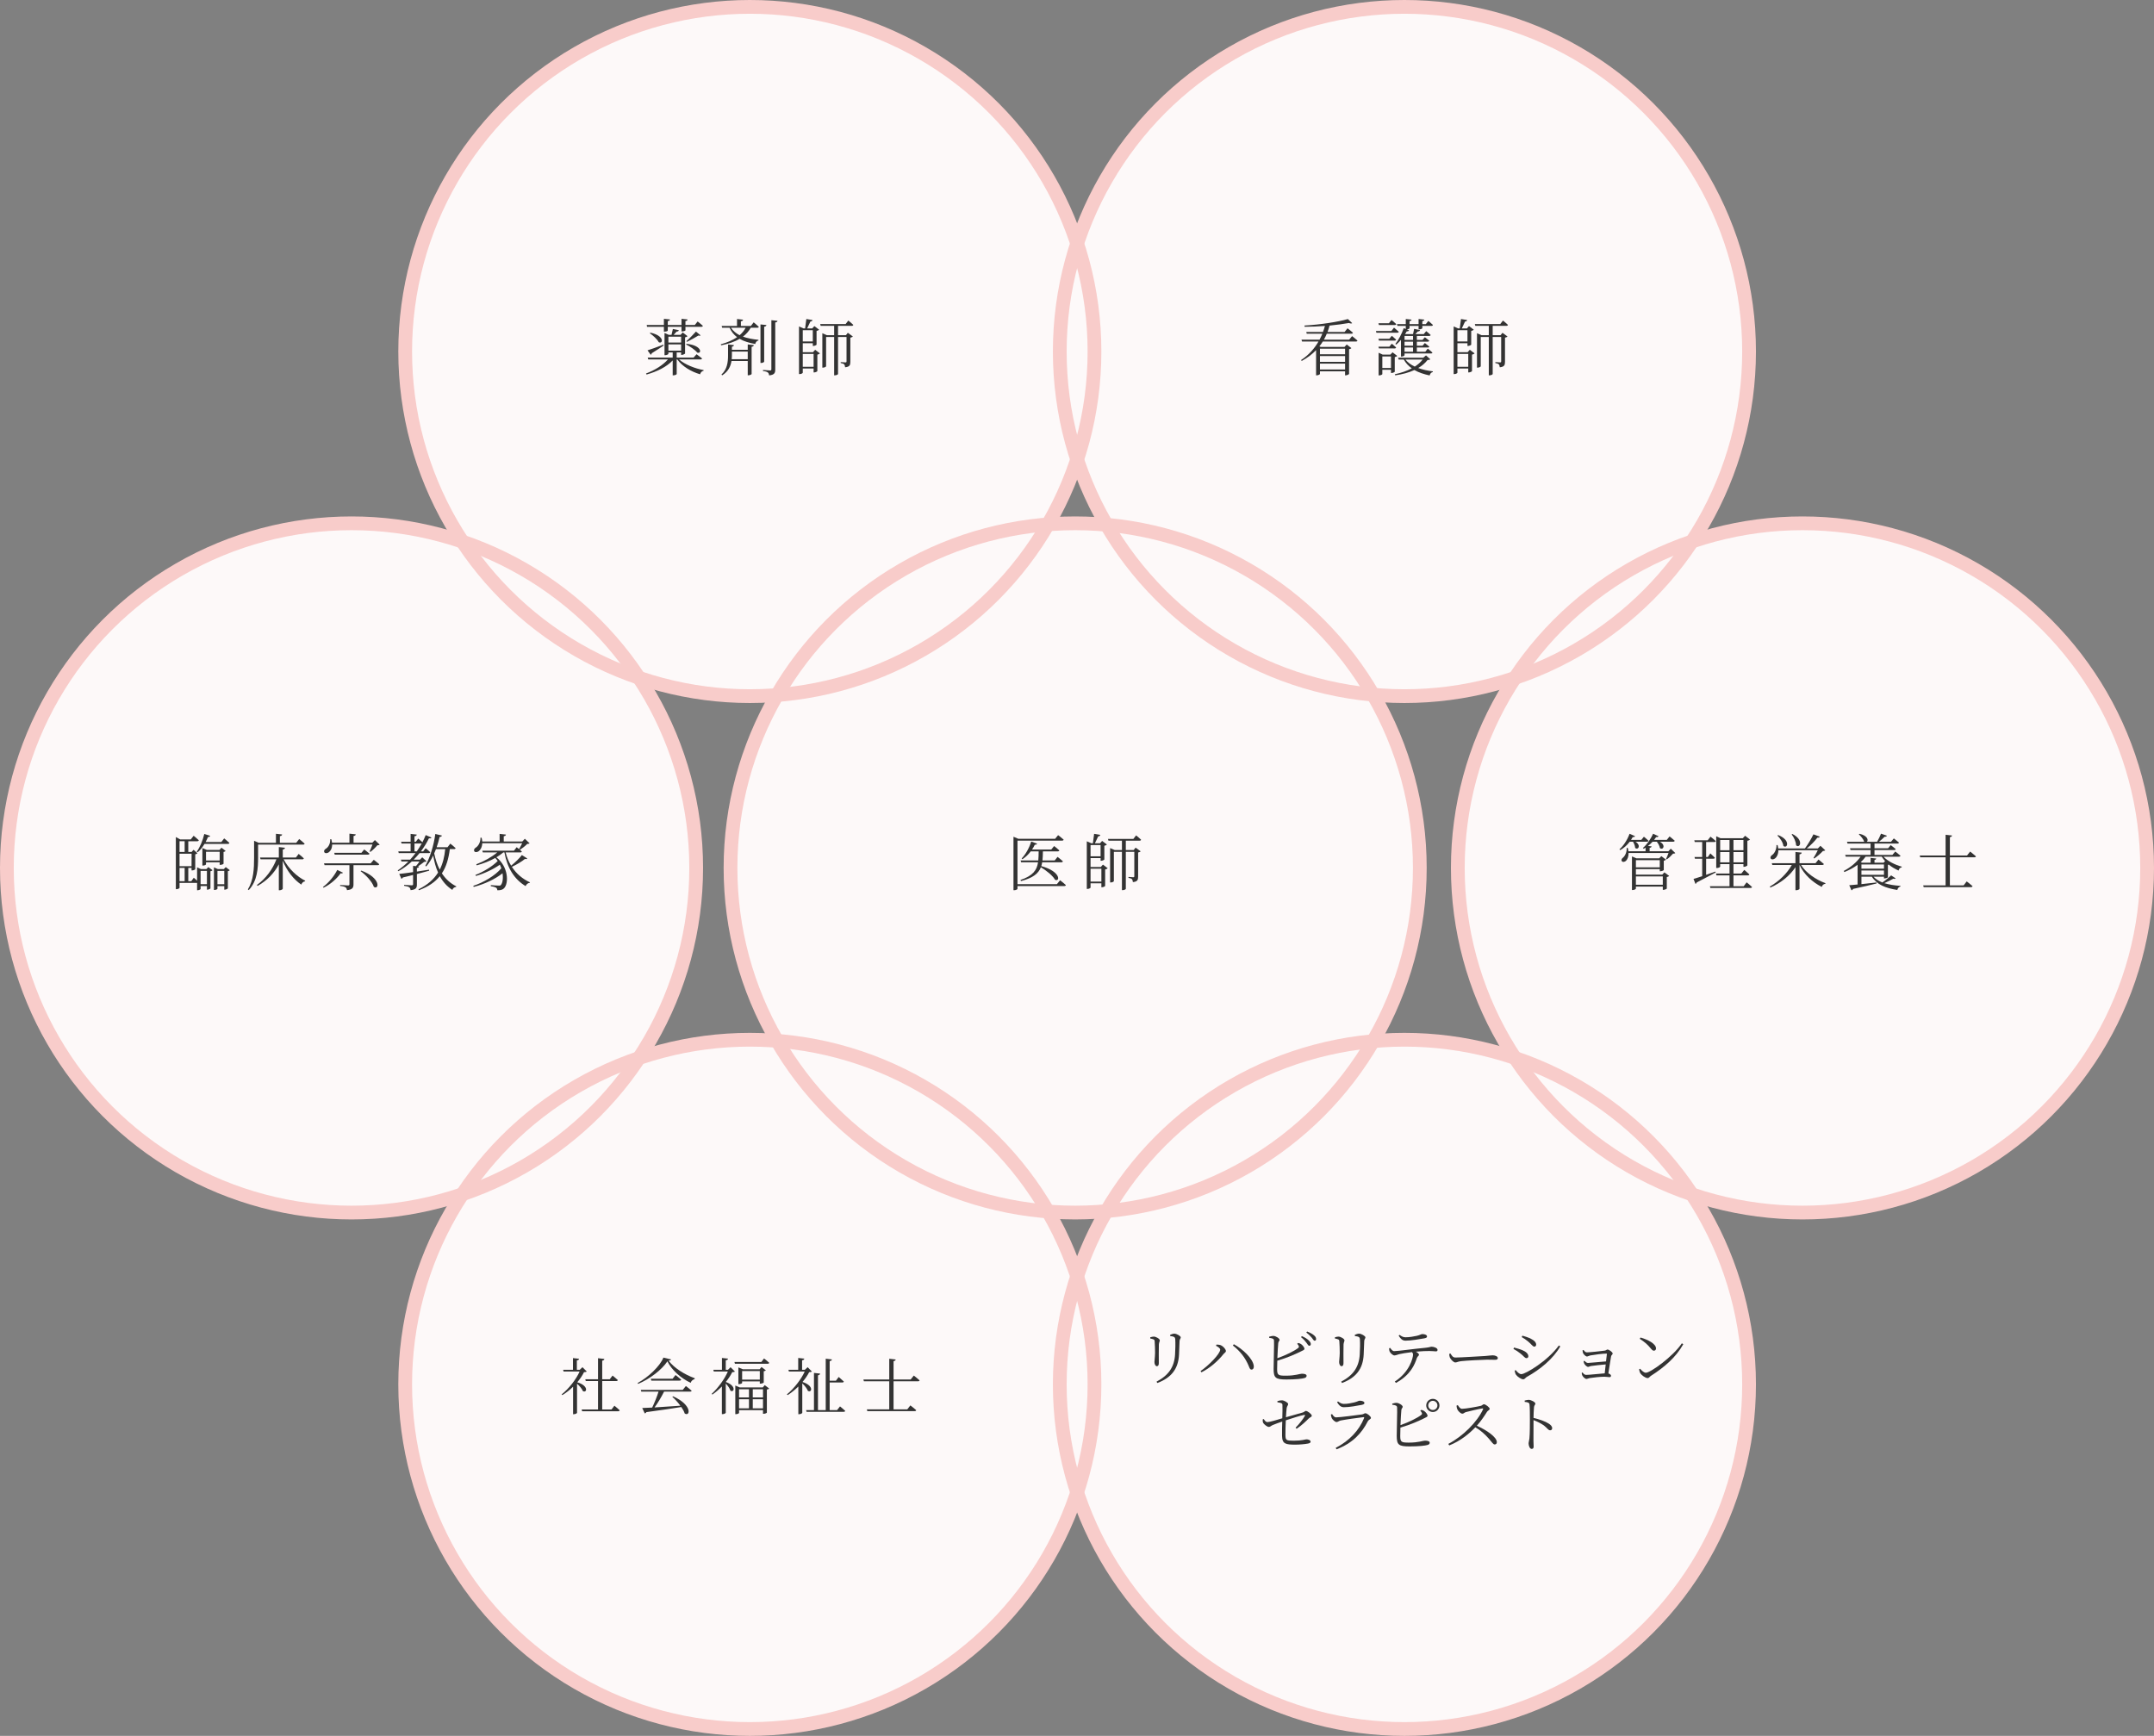 <?xml version="1.0" encoding="utf-8"?>
<!-- Generator: Adobe Illustrator 24.3.0, SVG Export Plug-In . SVG Version: 6.00 Build 0)  -->
<svg version="1.1" id="レイヤー_1" xmlns="http://www.w3.org/2000/svg" xmlns:xlink="http://www.w3.org/1999/xlink" x="0px"
	 y="0px" width="594.869px" height="479.431px" viewBox="0 0 594.869 479.431" style="enable-background:new 0 0 594.869 479.431;"
	 xml:space="preserve">
<rect x="0" y="0" width="594.869" height="479.431" fill="#808080" stroke="none"/>
<style type="text/css">
	.st0{fill:none;}
	.st1{fill:#FDF9F9;}
	.st2{fill:none;stroke:#F8CCCA;stroke-width:3.8;stroke-miterlimit:10;}
	.st3{fill:#333333;}
</style>
<circle class="st0" cx="297.922" cy="237.044" r="211.831"/>
<circle class="st1" cx="207.082" cy="97.082" r="95.182"/>
<circle class="st1" cx="97.082" cy="239.715" r="95.182"/>
<circle class="st1" cx="296.927" cy="239.715" r="95.182"/>
<circle class="st1" cx="497.787" cy="239.715" r="95.182"/>
<circle class="st1" cx="387.858" cy="97.082" r="95.182"/>
<circle class="st1" cx="207.082" cy="382.349" r="95.182"/>
<circle class="st1" cx="387.858" cy="382.349" r="95.182"/>
<circle class="st2" cx="207.082" cy="97.082" r="95.182"/>
<circle class="st2" cx="97.082" cy="239.715" r="95.182"/>
<circle class="st2" cx="296.927" cy="239.715" r="95.182"/>
<circle class="st2" cx="497.787" cy="239.715" r="95.182"/>
<circle class="st2" cx="387.858" cy="97.082" r="95.182"/>
<circle class="st2" cx="207.082" cy="382.349" r="95.182"/>
<circle class="st2" cx="387.858" cy="382.349" r="95.182"/>
<g>
	<path class="st3" d="M57.539,239.478l1.156,0.867c-0.085,0.119-0.323,0.238-0.578,0.289v4.726
		c-0.017,0.102-0.493,0.357-0.815,0.357h-0.153v-1.003h-1.751v0.816c0,0.102-0.425,0.34-0.815,0.34h-0.153v-2.022H54.36h-4.776v1.36
		c0,0.085-0.34,0.374-0.85,0.374h-0.17v-14.398l1.224,0.663h2.89l0.799-1.02c0,0,0.884,0.714,1.428,1.241
		c-0.034,0.187-0.204,0.272-0.442,0.272h-2.465v2.958h0.918l0.544-0.595l1.071,0.952c-0.119,0.119-0.34,0.255-0.612,0.306v4.13
		c-0.051,0.068-0.442,0.306-0.816,0.306h-0.204v-0.68h-0.901v3.655h0.833l0.68-0.952c0,0,0.476,0.408,0.918,0.816v-3.688
		l1.054,0.476h1.53L57.539,239.478z M49.583,232.339v2.958h1.411v-2.958H49.583z M52.915,235.789h-3.332v3.45h3.314L52.915,235.789z
		 M49.583,243.37h1.411v-3.655h-1.411V243.37z M54.326,235.228c0.884-1.19,1.683-3.128,2.091-4.896l1.632,0.527
		c-0.068,0.187-0.272,0.323-0.612,0.306c-0.187,0.458-0.408,0.935-0.663,1.394h4.352l0.782-1.003c0,0,0.918,0.731,1.445,1.241
		c-0.034,0.187-0.187,0.272-0.425,0.272h-6.442c-0.527,0.884-1.173,1.717-1.887,2.312L54.326,235.228z M57.147,244.203v-3.672
		h-1.751v3.672H57.147z M60.666,238.866v-0.714h-3.773v0.578c0,0.085-0.323,0.323-0.833,0.323h-0.17v-4.845l1.207,0.527h3.519
		l0.544-0.612l1.156,0.901c-0.119,0.136-0.272,0.221-0.578,0.272v3.247c0,0.085-0.408,0.323-0.901,0.323H60.666z M60.666,237.659
		v-2.414h-3.773v2.414H60.666z M63.471,240.345c-0.085,0.102-0.289,0.221-0.544,0.272v4.743c-0.017,0.102-0.51,0.357-0.833,0.357
		h-0.153v-0.986h-1.887v0.748c0,0.102-0.425,0.323-0.833,0.323h-0.136v-6.255l1.054,0.476h1.683l0.527-0.544L63.471,240.345z
		 M61.941,244.22v-3.689h-1.887v3.689H61.941z"/>
	<path class="st3" d="M71.275,236.928c0,2.754-0.17,6.375-2.583,8.907l-0.238-0.187c1.581-2.567,1.717-5.746,1.717-8.72v-4.708
		l1.292,0.561h4.743v-2.499l1.717,0.187c-0.034,0.238-0.204,0.408-0.629,0.459v1.853h4.504l0.833-1.054c0,0,0.935,0.748,1.496,1.275
		c-0.034,0.187-0.187,0.272-0.425,0.272H71.275V236.928z M78.33,237.336c1.326,2.549,3.74,4.827,5.95,5.898l-0.034,0.17
		c-0.459,0.068-0.85,0.391-1.037,0.917c-2.04-1.36-3.943-3.706-5.116-6.595v7.734c0,0.153-0.476,0.425-0.901,0.425h-0.187v-7.173
		c-1.275,2.448-3.247,4.488-5.864,5.966l-0.187-0.255c2.481-1.785,4.352-4.368,5.388-7.088h-4.385l-0.136-0.493h5.185v-2.89
		l1.7,0.187c-0.051,0.255-0.187,0.425-0.612,0.493v2.21h3.621l0.765-1.003c0,0,0.884,0.714,1.428,1.224
		c-0.051,0.187-0.204,0.272-0.442,0.272H78.33z"/>
	<path class="st3" d="M94.718,241.025c-0.119,0.17-0.255,0.255-0.646,0.17c-0.952,1.36-2.703,3.009-4.708,3.978l-0.17-0.204
		c1.666-1.207,3.213-3.195,3.944-4.708L94.718,241.025z M103.217,237.472c0,0,0.917,0.68,1.513,1.207
		c-0.034,0.187-0.204,0.272-0.442,0.272h-6.664v5.286c0,0.884-0.221,1.462-1.802,1.615c-0.034-0.323-0.136-0.612-0.374-0.765
		c-0.255-0.187-0.697-0.323-1.513-0.408v-0.255c0,0,1.819,0.119,2.176,0.119c0.306,0,0.391-0.102,0.391-0.323v-5.27h-6.868
		l-0.153-0.51h12.885L103.217,237.472z M104.849,233.273c-0.102,0.136-0.306,0.17-0.646,0.187c-0.459,0.561-1.258,1.36-1.904,1.819
		l-0.221-0.136c0.238-0.493,0.561-1.275,0.782-1.887H91.726c0,1.088-0.459,1.802-0.935,2.142c-0.408,0.306-1.054,0.34-1.241-0.051
		c-0.17-0.34,0.068-0.714,0.408-0.917c0.714-0.408,1.326-1.462,1.224-2.635l0.306-0.017c0.102,0.34,0.17,0.663,0.204,0.969h4.811
		v-2.499l1.75,0.187c-0.034,0.238-0.204,0.408-0.612,0.459v1.853h5.185l0.714-0.731L104.849,233.273z M100.582,234.616
		c0,0,0.917,0.663,1.461,1.156c-0.051,0.187-0.204,0.272-0.442,0.272H92.44l-0.136-0.51h7.513L100.582,234.616z M99.783,240.447
		c5.524,2.057,4.913,5.406,3.468,4.505c-0.476-1.479-2.244-3.315-3.671-4.352L99.783,240.447z"/>
	<path class="st3" d="M118.518,240.481c-0.935,0.255-2.04,0.561-3.383,0.918v2.855c0,0.901-0.17,1.445-1.734,1.598
		c-0.051-0.323-0.136-0.629-0.374-0.782c-0.238-0.187-0.68-0.323-1.428-0.425v-0.255c0,0,1.751,0.119,2.091,0.119
		c0.306,0,0.391-0.085,0.391-0.323v-2.533c-0.867,0.221-1.802,0.459-2.838,0.697c-0.068,0.187-0.238,0.323-0.391,0.357l-0.595-1.343
		c0.782-0.068,2.159-0.255,3.824-0.493v-1.733l0.782,0.085c0.357-0.391,0.714-0.884,0.986-1.292h-2.125
		c-1.104,1.02-2.329,1.938-3.706,2.686l-0.187-0.221c1.054-0.714,2.04-1.547,2.958-2.465h-1.921l-0.153-0.51h2.55
		c0.527-0.578,1.037-1.19,1.496-1.802h-4.641l-0.119-0.476h3.399v-2.176h-2.499l-0.136-0.476h2.635v-2.176l1.7,0.187
		c-0.034,0.238-0.204,0.408-0.629,0.459v1.53h0.34l0.697-0.884c0,0,0.663,0.544,1.156,1.003c0.357-0.68,0.646-1.326,0.901-1.972
		l1.598,0.68c-0.102,0.204-0.272,0.272-0.697,0.204c-0.561,1.156-1.309,2.396-2.227,3.621h0.612l0.697-0.884
		c0,0,0.782,0.629,1.275,1.105c-0.051,0.17-0.204,0.255-0.425,0.255h-2.533c-0.493,0.612-1.037,1.224-1.615,1.802h1.734l0.629-0.646
		l1.189,1.105c-0.136,0.102-0.34,0.136-0.68,0.17c-0.442,0.34-1.071,0.85-1.717,1.241l0.323,0.034
		c-0.051,0.238-0.204,0.34-0.595,0.408v0.986c1.071-0.153,2.209-0.34,3.366-0.527L118.518,240.481z M115.101,235.143
		c0.51-0.731,0.969-1.462,1.377-2.193c-0.051,0.017-0.102,0.017-0.153,0.017h-1.853v2.176H115.101z M124.229,234.514
		c-0.34,2.618-0.969,4.844-2.193,6.697c0.969,1.479,2.261,2.72,3.978,3.586l-0.051,0.153c-0.493,0.085-0.884,0.323-1.037,0.833
		c-1.53-0.986-2.635-2.278-3.468-3.791c-1.309,1.615-3.145,2.907-5.762,3.875l-0.136-0.238c2.516-1.241,4.25-2.771,5.422-4.641
		c-0.629-1.411-1.054-3.009-1.343-4.708c-0.544,1.156-1.19,2.176-1.921,3.009l-0.255-0.153c1.241-2.21,2.312-5.474,2.754-8.805
		l1.836,0.442c-0.068,0.204-0.255,0.374-0.646,0.374c-0.221,0.986-0.493,1.938-0.816,2.855h2.992l0.782-1.003
		c0,0,0.918,0.731,1.462,1.241c-0.051,0.187-0.204,0.272-0.425,0.272H124.229z M120.405,234.514
		c-0.153,0.408-0.323,0.816-0.493,1.19c0.34,1.632,0.833,3.145,1.53,4.487c0.833-1.649,1.309-3.536,1.513-5.677H120.405z"/>
	<path class="st3" d="M145.615,237.098c-0.119,0.17-0.272,0.221-0.629,0.119c-0.833,0.697-2.261,1.564-3.621,2.193
		c1.241,1.92,2.975,3.366,4.998,4.283l-0.051,0.136c-0.493,0.034-0.918,0.357-1.156,0.901c-3.077-1.853-5.049-4.913-5.848-9.298
		h-0.323c-0.561,0.493-1.207,0.935-1.904,1.343c3.349,2.601,3.45,7.139,2.159,8.516c-0.34,0.408-0.935,0.612-1.887,0.595
		c-0.017-0.357-0.153-0.578-0.357-0.731c-0.221-0.136-0.833-0.323-1.445-0.408l-0.017-0.289c0.697,0.068,1.92,0.136,2.329,0.136
		c0.221,0,0.374-0.034,0.476-0.17c0.459-0.544,0.663-1.802,0.442-3.229c-2.006,1.598-5.032,3.026-7.955,3.757l-0.119-0.289
		c2.907-0.969,6.034-2.822,7.751-4.862c-0.119-0.323-0.255-0.663-0.408-0.986c-1.7,1.207-4.284,2.448-6.612,3.111l-0.136-0.272
		c2.193-0.85,4.726-2.38,6.153-3.859c-0.204-0.289-0.425-0.578-0.68-0.833c-1.513,0.85-3.281,1.53-5.1,2.04l-0.153-0.289
		c2.176-0.816,4.317-2.022,5.796-3.281h-3.978l-0.136-0.476h8.737l0.748-0.969c0,0,0.306,0.238,0.663,0.527
		c0.272-0.442,0.612-1.105,0.867-1.632h-11.032c-0.034,1.104-0.51,1.853-0.969,2.209c-0.425,0.306-1.037,0.374-1.258-0.017
		c-0.153-0.357,0.051-0.731,0.408-0.952c0.697-0.391,1.376-1.53,1.326-2.754h0.306c0.102,0.374,0.153,0.714,0.187,1.037h4.793
		v-2.091l1.75,0.187c-0.034,0.238-0.204,0.408-0.612,0.459v1.445h5.133l0.697-0.748l1.309,1.258
		c-0.119,0.119-0.306,0.153-0.646,0.17c-0.493,0.527-1.376,1.207-2.04,1.615c0.187,0.153,0.374,0.323,0.544,0.476
		c-0.034,0.187-0.204,0.255-0.442,0.255h-4.029c0.34,1.343,0.85,2.567,1.513,3.655c1.122-0.884,2.346-2.091,2.975-2.924
		L145.615,237.098z"/>
</g>
<g>
	<path class="st3" d="M317.667,369.681v-0.34c0.34-0.102,0.697-0.187,0.969-0.187c0.629,0,1.666,0.612,1.666,1.037
		c0,0.323-0.204,0.493-0.255,1.122c-0.051,0.731-0.017,4.471-0.017,5.167c0,0.646-0.238,0.85-0.544,0.85
		c-0.374,0-0.663-0.527-0.663-1.156c0-0.458,0.136-1.122,0.17-2.516c0-0.782-0.034-2.448-0.102-3.077
		c-0.034-0.408-0.051-0.544-0.34-0.663C318.296,369.801,318.024,369.749,317.667,369.681z M319.623,381.971l-0.221-0.374
		c3.315-1.751,4.913-4.029,5.117-7.513c0.085-1.547,0.119-2.992,0.051-4.165c-0.034-0.289-0.068-0.527-0.374-0.697
		c-0.187-0.102-0.578-0.17-1.02-0.221l-0.017-0.34c0.374-0.17,0.85-0.323,1.156-0.323c0.646,0,1.768,0.663,1.768,1.02
		s-0.289,0.459-0.323,1.003c-0.034,1.003-0.102,2.72-0.153,3.773C325.419,378.078,323.464,380.526,319.623,381.971z"/>
	<path class="st3" d="M335.823,371.687l0.119-0.323c0.255,0,0.646,0,1.003,0.102c0.714,0.187,1.615,1.173,1.615,1.683
		c0,0.323-0.374,0.476-0.68,0.85c-1.547,1.938-3.774,3.876-6.068,5.015l-0.255-0.34c2.192-1.496,5.422-4.743,5.422-5.933
		C336.979,372.35,336.266,371.908,335.823,371.687z M345.648,378.265c-0.425,0-0.527-0.34-0.799-1.02
		c-0.952-2.278-2.346-4.046-4.369-5.644l0.272-0.34c2.414,1.309,5.27,3.943,5.507,6C346.329,377.892,346.04,378.265,345.648,378.265
		z"/>
	<path class="st3" d="M358.501,370.922c0.323,0.051,0.561,0.136,0.799,0.289c0.459,0.323,0.952,0.952,0.952,1.309
		c0,0.34-0.442,0.442-1.088,0.782c-1.207,0.595-3.604,1.7-6.409,2.499c-0.034,1.02-0.051,1.92-0.051,2.362
		c0,1.666,0.374,1.785,2.414,1.785c2.686,0,3.842-0.544,4.419-0.544c0.799,0,1.309,0.187,1.309,0.578
		c0,0.34-0.238,0.493-0.561,0.612c-0.697,0.204-2.396,0.408-5.048,0.408c-3.043,0-3.485-0.51-3.502-2.907
		c-0.017-1.513,0.187-7.105,0.102-7.904c-0.068-0.476-0.442-0.578-1.326-0.697l-0.017-0.306c0.391-0.102,0.833-0.238,1.207-0.221
		c0.697,0.034,1.683,0.68,1.683,1.088c0,0.323-0.323,0.391-0.374,0.918c-0.085,0.731-0.17,2.516-0.238,4.147
		c2.312-0.816,4.589-1.938,5.677-2.771c0.289-0.221,0.34-0.357,0.204-0.646c-0.085-0.204-0.255-0.408-0.408-0.561L358.501,370.922z
		 M359.538,369.018c0.85,0.374,1.479,0.782,1.904,1.19c0.391,0.408,0.578,0.697,0.561,1.02c0,0.289-0.204,0.493-0.459,0.459
		c-0.255-0.017-0.408-0.408-0.748-0.833c-0.34-0.459-0.799-1.003-1.496-1.547L359.538,369.018z M360.982,367.743
		c0.85,0.34,1.496,0.697,1.904,1.054c0.442,0.374,0.595,0.697,0.578,1.054c0,0.289-0.153,0.442-0.408,0.442
		c-0.272-0.017-0.442-0.408-0.799-0.85c-0.374-0.425-0.748-0.85-1.496-1.411L360.982,367.743z"/>
	<path class="st3" d="M368.667,369.681v-0.34c0.34-0.102,0.697-0.187,0.969-0.187c0.629,0,1.666,0.612,1.666,1.037
		c0,0.323-0.204,0.493-0.255,1.122c-0.051,0.731-0.017,4.471-0.017,5.167c0,0.646-0.238,0.85-0.544,0.85
		c-0.374,0-0.663-0.527-0.663-1.156c0-0.458,0.136-1.122,0.17-2.516c0-0.782-0.034-2.448-0.102-3.077
		c-0.034-0.408-0.051-0.544-0.34-0.663C369.296,369.801,369.024,369.749,368.667,369.681z M370.623,381.971l-0.221-0.374
		c3.315-1.751,4.913-4.029,5.117-7.513c0.085-1.547,0.119-2.992,0.051-4.165c-0.034-0.289-0.068-0.527-0.374-0.697
		c-0.187-0.102-0.578-0.17-1.02-0.221l-0.017-0.34c0.374-0.17,0.85-0.323,1.156-0.323c0.646,0,1.768,0.663,1.768,1.02
		s-0.289,0.459-0.323,1.003c-0.034,1.003-0.102,2.72-0.153,3.773C376.419,378.078,374.464,380.526,370.623,381.971z"/>
	<path class="st3" d="M383.917,372.265c0.323,0.458,0.663,0.901,1.104,0.901c1.156,0,5.474-0.646,8.602-0.918
		c1.189-0.119,1.461-0.306,1.717-0.306c0.697,0,1.666,0.374,1.666,0.867c0,0.272-0.102,0.425-0.476,0.425
		c-0.272,0-0.917-0.102-1.75-0.102c-0.765,0-2.193,0.034-3.757,0.187c0.459,0.255,0.85,0.561,0.85,0.833
		c0,0.34-0.391,0.408-0.578,0.918c-0.595,1.785-1.683,4.624-5.762,6.867l-0.34-0.357c4.097-2.669,5.049-6.544,5.049-7.462
		c0-0.238-0.085-0.442-0.289-0.68c-1.411,0.17-2.992,0.425-3.501,0.561c-0.527,0.153-0.969,0.34-1.36,0.357
		c-0.391,0.017-1.156-0.663-1.343-1.139c-0.085-0.204-0.102-0.476-0.119-0.833L383.917,372.265z M386.518,368.678
		c0.646,0.476,1.088,0.663,1.649,0.663c1.037,0,2.209-0.204,3.06-0.391c1.003-0.221,1.224-0.493,1.581-0.493
		c0.731,0,1.292,0.255,1.292,0.663c0,0.255-0.187,0.408-0.731,0.51c-1.309,0.238-3.688,0.646-5.201,0.646
		c-0.867,0-1.343-0.493-1.904-1.377L386.518,368.678z"/>
	<path class="st3" d="M400.577,373.829c0.374,0.578,0.646,1.105,1.36,1.105c1.513,0,7.462-0.391,8.244-0.425
		c1.139-0.085,1.615-0.187,2.057-0.187c0.646,0,1.411,0.289,1.411,0.748c0,0.306-0.17,0.493-0.748,0.493
		c-0.595,0-1.189-0.034-2.227-0.034c-1.071,0-5.848,0.255-7.122,0.408c-0.969,0.102-1.156,0.357-1.649,0.357
		c-0.476,0-1.275-0.833-1.513-1.411c-0.119-0.323-0.136-0.612-0.153-0.952L400.577,373.829z"/>
	<path class="st3" d="M417.968,372.554l0.17-0.374c0.867,0.221,1.496,0.408,2.278,0.714c1.037,0.425,1.666,1.037,1.666,1.683
		c0,0.272-0.17,0.527-0.493,0.527c-0.527,0-0.799-0.612-1.683-1.275C419.26,373.319,418.682,372.928,417.968,372.554z
		 M430.513,371.602l0.391,0.255c-1.938,3.4-5.524,6.375-9.281,8.448c-0.34,0.204-0.527,0.646-0.969,0.646
		c-0.527,0-1.598-0.714-1.972-1.258c-0.204-0.272-0.357-0.884-0.374-1.139l0.272-0.153c0.459,0.544,0.986,1.122,1.564,1.122
		C421.299,379.524,427.453,375.852,430.513,371.602z M420.246,369.29l0.187-0.391c0.646,0.17,1.411,0.425,2.142,0.731
		c1.156,0.578,1.666,1.139,1.666,1.734c0,0.306-0.187,0.561-0.493,0.561c-0.476,0-0.816-0.68-1.717-1.411
		C421.453,370.021,420.738,369.546,420.246,369.29z"/>
	<path class="st3" d="M437.313,372.843c0.255,0.306,0.51,0.663,0.918,0.663c0.782,0,4.147-0.357,4.913-0.476
		c0.442-0.051,0.527-0.306,0.816-0.306c0.374,0,1.411,0.714,1.411,1.105c0,0.306-0.391,0.408-0.442,0.799
		c-0.187,1.002-0.51,3.212-0.748,4.691c0.391,0.119,0.731,0.391,0.731,0.629c0,0.272-0.17,0.408-0.408,0.408
		c-0.272,0-0.884-0.119-1.428-0.119c-1.105,0-3.009,0.204-4.08,0.374c-0.306,0.068-0.646,0.238-0.867,0.238
		c-0.425,0-1.02-0.663-1.156-0.986c-0.068-0.153-0.153-0.442-0.153-0.697l0.204-0.119c0.289,0.323,0.544,0.68,1.02,0.68
		c0.867,0,3.688-0.323,5.133-0.425c0.085-0.663,0.17-1.581,0.272-2.465c-1.428,0.102-3.025,0.306-4.045,0.442
		c-0.391,0.068-0.578,0.238-0.816,0.238c-0.357,0-0.884-0.544-1.054-0.867c-0.102-0.17-0.17-0.476-0.187-0.697l0.221-0.119
		c0.272,0.272,0.595,0.595,0.986,0.595c0.493,0,3.349-0.306,4.981-0.425c0.102-0.867,0.187-1.632,0.238-2.022
		c0.017-0.102-0.034-0.136-0.119-0.136c-0.952,0-3.264,0.289-4.47,0.51c-0.357,0.085-0.663,0.289-0.918,0.289
		c-0.391,0-1.003-0.697-1.105-1.02c-0.068-0.221-0.085-0.493-0.102-0.697L437.313,372.843z"/>
	<path class="st3" d="M464.478,371.007l0.391,0.255c-2.04,3.621-5.202,6.34-8.924,8.72c-0.34,0.204-0.527,0.629-0.901,0.629
		c-0.663,0-1.683-0.799-2.023-1.309c-0.17-0.289-0.323-0.833-0.357-1.105l0.272-0.17c0.51,0.561,1.054,1.105,1.598,1.105
		C455.843,379.133,462.065,374.628,464.478,371.007z M453.056,369.409c1.938,0.544,4.284,1.7,4.284,3.009
		c0,0.374-0.238,0.629-0.595,0.629c-0.272,0-0.493-0.187-0.935-0.714c-0.816-0.986-1.462-1.581-2.958-2.567L453.056,369.409z"/>
	<path class="st3" d="M357.804,394.318c1.071-1.105,2.022-2.312,2.549-3.247c0.119-0.204,0.051-0.323-0.187-0.289
		c-0.935,0.153-3.536,0.986-5.066,1.496c-0.068,1.496-0.119,3.094-0.102,4.096c0.034,1.394,0.204,1.53,2.278,1.53
		c2.363,0,3.145-0.374,3.536-0.374c0.459,0,1.139,0.204,1.139,0.646c0,0.306-0.323,0.459-0.782,0.527
		c-0.765,0.153-2.261,0.289-3.382,0.289c-2.669,0-3.689-0.153-3.723-2.397c-0.034-1.173,0.017-2.855,0.051-3.978
		c-0.816,0.272-1.921,0.663-2.635,0.969c-0.612,0.272-0.629,0.51-1.104,0.51c-0.391,0-1.326-0.697-1.547-1.173
		c-0.119-0.238-0.119-0.578-0.102-0.901l0.272-0.102c0.34,0.51,0.612,0.85,1.037,0.85c0.595,0,2.941-0.697,4.097-1.054
		c0.034-1.394,0.085-3.094,0.034-3.773c-0.034-0.425-0.544-0.527-1.377-0.646l-0.017-0.323c0.459-0.153,0.901-0.221,1.258-0.221
		c0.612,0,1.717,0.646,1.717,1.02c0,0.391-0.34,0.595-0.408,1.105c-0.068,0.493-0.136,1.445-0.204,2.55
		c1.462-0.425,3.621-1.02,4.624-1.309c0.493-0.136,0.612-0.442,0.867-0.442c0.493,0,1.649,0.918,1.649,1.326
		c0,0.357-0.493,0.408-0.884,0.799c-0.714,0.714-1.921,1.887-3.298,2.805L357.804,394.318z"/>
	<path class="st3" d="M367.546,390.697l0.323-0.153c0.357,0.527,0.646,0.918,1.139,0.918c1.002,0,5.949-0.646,7.139-0.816
		c0.476-0.068,0.629-0.323,0.918-0.323c0.51,0,1.547,0.867,1.547,1.292c0,0.323-0.663,0.51-0.867,0.935
		c-1.7,3.332-4.232,6.051-8.635,7.734l-0.238-0.391c3.773-1.938,6.493-4.878,7.836-8.21c0.068-0.204,0.017-0.306-0.204-0.272
		c-1.377,0.136-5.1,0.68-6.255,0.918c-0.527,0.119-0.765,0.425-1.139,0.425c-0.408,0-1.156-0.697-1.326-1.104
		C367.665,391.36,367.597,391.037,367.546,390.697z M376.062,388.012c-1.258,0.238-3.383,0.646-4.896,0.646
		c-0.867,0-1.343-0.476-1.904-1.377l0.255-0.221c0.646,0.476,1.088,0.68,1.632,0.68c1.054,0,1.904-0.204,2.771-0.391
		c1.003-0.221,1.224-0.493,1.581-0.493c0.731,0,1.309,0.238,1.309,0.646C376.81,387.74,376.606,387.892,376.062,388.012z"/>
	<path class="st3" d="M392.501,389.405c0.323,0.051,0.561,0.136,0.799,0.289c0.459,0.323,0.952,0.952,0.952,1.309
		c0,0.34-0.442,0.442-1.088,0.782c-1.207,0.595-3.604,1.7-6.409,2.499c-0.034,1.02-0.051,1.92-0.051,2.363
		c0,1.666,0.374,1.785,2.414,1.785c2.686,0,3.842-0.544,4.419-0.544c0.799,0,1.309,0.187,1.309,0.578
		c0,0.34-0.238,0.493-0.561,0.612c-0.697,0.204-2.396,0.408-5.048,0.408c-3.043,0-3.485-0.51-3.502-2.907
		c-0.017-1.513,0.187-7.105,0.102-7.904c-0.068-0.476-0.442-0.578-1.326-0.697l-0.017-0.306c0.391-0.102,0.833-0.238,1.207-0.221
		c0.697,0.034,1.683,0.68,1.683,1.088c0,0.323-0.323,0.391-0.374,0.918c-0.085,0.731-0.17,2.516-0.238,4.147
		c2.312-0.816,4.589-1.938,5.677-2.771c0.289-0.221,0.34-0.357,0.204-0.646c-0.085-0.204-0.255-0.408-0.408-0.561L392.501,389.405z
		 M397.532,388.164c0,1.003-0.816,1.819-1.819,1.819c-1.002,0-1.835-0.816-1.835-1.819s0.833-1.819,1.835-1.819
		C396.716,386.345,397.532,387.161,397.532,388.164z M396.972,388.164c0-0.697-0.561-1.275-1.258-1.275
		c-0.714,0-1.275,0.578-1.275,1.275s0.561,1.258,1.275,1.258C396.411,389.422,396.972,388.861,396.972,388.164z"/>
	<path class="st3" d="M402.6,388.079c0.289,0.408,0.612,1.02,1.173,1.02c0.935,0,4.284-0.595,5.219-0.833
		c0.357-0.102,0.561-0.425,0.799-0.425c0.51,0,1.615,0.884,1.615,1.258c0,0.34-0.51,0.476-0.731,0.816
		c-0.578,0.918-1.581,2.481-2.822,3.858c2.737,1.241,5.524,3.128,5.524,4.539c0,0.34-0.187,0.629-0.578,0.629
		c-0.459,0-0.697-0.544-1.598-1.564c-1.139-1.274-2.227-2.277-3.756-3.179c-1.564,1.649-3.978,3.723-7.208,5.015l-0.255-0.425
		c3.995-2.074,8.006-6.068,9.587-9.553c0.085-0.221-0.017-0.255-0.204-0.238c-1.207,0.187-3.569,0.765-4.504,1.003
		c-0.527,0.136-0.595,0.442-1.003,0.442c-0.493,0-1.173-0.731-1.377-1.173c-0.102-0.204-0.204-0.561-0.238-1.037L402.6,388.079z"/>
	<path class="st3" d="M421.061,386.822c0.442-0.102,0.765-0.204,1.088-0.204c0.714,0,1.87,0.646,1.87,1.037
		c0,0.34-0.306,0.408-0.374,0.969c-0.085,0.816-0.119,2.057-0.136,2.992c1.649,0.374,3.264,0.969,4.199,1.564
		c0.51,0.323,0.952,0.748,0.952,1.275c0,0.289-0.187,0.578-0.544,0.578c-0.561,0-0.748-0.578-1.768-1.36
		c-0.765-0.527-1.683-1.02-2.839-1.462c-0.017,1.173-0.034,3.961-0.017,5.763c0.017,0.748,0.051,1.258,0.051,1.547
		c0,0.442-0.17,0.646-0.544,0.646c-0.561,0-0.85-0.935-0.85-1.513c0-0.374,0.153-0.68,0.221-1.326
		c0.136-1.258,0.136-4.045,0.136-5.337c0-1.36,0-3.213-0.102-4.062c-0.051-0.544-0.425-0.646-1.326-0.748L421.061,386.822z"/>
</g>
<g>
	<path class="st3" d="M187.546,99.275c1.615,1.428,4.369,2.499,6.782,2.941l-0.017,0.187c-0.459,0.085-0.833,0.442-0.969,0.969
		c-2.482-0.731-4.896-2.159-6.29-4.097h-0.17v4.029c0,0.085-0.357,0.357-0.918,0.357h-0.187v-4.114
		c-1.7,1.785-4.283,3.077-7.224,3.893l-0.136-0.289c2.448-0.901,4.624-2.295,6.051-3.875h-5.439l-0.153-0.51h6.901v-1.428h-1.189
		v0.391c0,0.119-0.459,0.374-0.901,0.374h-0.17v-6.153l1.156,0.527h0.782c0.119-0.476,0.289-1.156,0.374-1.615l1.649,0.34
		c-0.051,0.238-0.272,0.374-0.612,0.374c-0.221,0.255-0.544,0.612-0.816,0.901h1.904l0.595-0.663l1.326,1.037
		c-0.085,0.119-0.357,0.255-0.68,0.323v4.454c-0.017,0.102-0.561,0.391-0.918,0.391h-0.17v-0.68h-1.224v1.428h4.658l0.833-0.935
		c0,0,0.901,0.68,1.513,1.173c-0.051,0.187-0.221,0.272-0.459,0.272H187.546z M178.69,90.266l-0.085-0.51h4.742v-1.7l1.683,0.17
		c-0.034,0.238-0.187,0.408-0.612,0.459v1.071h3.791v-1.7l1.666,0.17c-0.017,0.238-0.153,0.408-0.578,0.459v1.071h2.583l0.782-0.969
		c0,0,0.901,0.68,1.445,1.207c-0.034,0.187-0.204,0.272-0.442,0.272h-4.368v0.969c0,0.102-0.391,0.289-0.901,0.306h-0.187v-1.275
		h-3.791v1.037c0,0.136-0.442,0.289-0.901,0.289h-0.17v-1.326H178.69z M178.826,96.76c0.799-0.238,2.601-0.884,4.369-1.564
		l0.085,0.238c-0.731,0.493-1.836,1.224-3.281,2.125c-0.034,0.204-0.153,0.357-0.289,0.425L178.826,96.76z M179.625,91.881
		c4.012,0.85,3.502,3.229,2.295,2.634c-0.408-0.833-1.581-1.87-2.448-2.464L179.625,91.881z M184.589,92.986v1.615h3.519v-1.615
		H184.589z M184.589,96.845h3.519v-1.734h-3.519V96.845z M189.62,94.958c4.386,0.458,4.216,2.873,2.941,2.431
		c-0.595-0.765-2.023-1.734-3.094-2.244L189.62,94.958z M193.479,92.612c-0.085,0.119-0.255,0.153-0.595,0.051
		c-0.748,0.493-2.176,1.258-3.162,1.751l-0.17-0.17c0.816-0.714,1.989-1.938,2.652-2.668L193.479,92.612z"/>
	<path class="st3" d="M208.134,89.025c0,0,0.901,0.714,1.428,1.241c-0.051,0.17-0.204,0.255-0.425,0.255h-1.802
		c-0.544,0.969-1.258,1.785-2.159,2.448c1.224,0.458,2.669,0.73,4.284,0.884v0.187c-0.459,0.102-0.782,0.459-0.884,0.969
		c-1.717-0.306-3.145-0.748-4.318-1.428c-1.394,0.833-3.11,1.394-5.083,1.785l-0.119-0.272c1.785-0.493,3.297-1.139,4.504-1.972
		c-0.884-0.663-1.581-1.513-2.074-2.601h-2.057l-0.119-0.493h4.232v-1.921l1.666,0.187c-0.017,0.238-0.187,0.391-0.595,0.459v1.275
		h2.754L208.134,89.025z M206.502,95.128l1.683,0.187c-0.034,0.238-0.187,0.408-0.612,0.476v7.497c0,0.119-0.459,0.357-0.867,0.357
		h-0.204V99.7h-4.488c-0.221,1.462-0.901,2.924-2.567,3.961l-0.204-0.221c1.547-1.394,1.819-3.383,1.819-5.202v-3.093l1.632,0.17
		c-0.051,0.221-0.17,0.374-0.561,0.442v0.85h4.369V95.128z M201.878,90.521c0.578,0.884,1.394,1.547,2.379,2.057
		c0.714-0.612,1.275-1.292,1.666-2.057H201.878z M206.502,99.207v-2.108h-4.369v1.156c0,0.306-0.017,0.629-0.051,0.952H206.502z
		 M211.041,99.87c0,0.17-0.442,0.374-0.816,0.374h-0.204V89.603l1.649,0.17c-0.051,0.238-0.204,0.408-0.629,0.459V99.87z
		 M214.729,88.617c-0.051,0.238-0.221,0.391-0.629,0.442v13.003c0,0.901-0.187,1.462-1.683,1.615
		c-0.051-0.34-0.136-0.629-0.357-0.799c-0.221-0.187-0.629-0.323-1.343-0.408v-0.289c0,0,1.598,0.136,1.938,0.136
		c0.289,0,0.374-0.102,0.374-0.357V88.43L214.729,88.617z"/>
	<path class="st3" d="M225.117,96.606l1.326,1.003c-0.119,0.136-0.391,0.272-0.714,0.34v4.538c0,0.119-0.544,0.374-0.884,0.374
		h-0.153v-1.088H221.7v1.173c0,0.085-0.34,0.374-0.867,0.374h-0.17V90.164l1.241,0.544h0.442c0.102-0.731,0.255-1.835,0.34-2.601
		l1.7,0.289c-0.051,0.238-0.221,0.391-0.578,0.408c-0.255,0.561-0.612,1.309-0.901,1.904h1.411l0.578-0.646l1.326,1.002
		c-0.119,0.136-0.391,0.272-0.714,0.34v3.791c-0.017,0.102-0.544,0.357-0.884,0.357h-0.153v-0.748H221.7v2.465h2.822L225.117,96.606
		z M221.7,91.201v3.111h2.771v-3.111H221.7z M224.692,101.298v-3.553H221.7v3.553H224.692z M231.44,89.994v2.584h2.176l0.527-0.663
		l1.394,1.02c-0.102,0.136-0.374,0.255-0.697,0.323v6.664c0,0.867-0.153,1.394-1.445,1.513c-0.034-0.323-0.102-0.612-0.255-0.799
		c-0.17-0.17-0.442-0.289-0.969-0.374v-0.255c0,0,1.054,0.085,1.309,0.085c0.238,0,0.306-0.085,0.306-0.306v-6.714h-2.346v10.233
		c0,0.068-0.34,0.357-0.901,0.357h-0.17v-10.59h-2.227v8.091c0,0.085-0.34,0.374-0.901,0.374h-0.136v-9.502l1.258,0.544h2.006
		v-2.584h-3.723l-0.136-0.493h7.02l0.748-0.969c0,0,0.867,0.68,1.377,1.19c-0.051,0.187-0.187,0.272-0.425,0.272H231.44z"/>
</g>
<g>
	<path class="st3" d="M162.046,378.794c-0.153,0.119-0.357,0.153-0.765,0.187c-0.442,0.918-1.088,1.87-1.853,2.788
		c3.281,0.986,2.635,3.06,1.547,2.431c-0.255-0.646-0.952-1.462-1.615-2.04v8.041c0,0.102-0.374,0.391-0.918,0.391h-0.17v-7.598
		c-0.918,0.901-1.938,1.7-2.958,2.312l-0.204-0.187c1.989-1.581,4.028-4.182,4.963-6.323h-4.419l-0.136-0.476h2.72v-3.23
		l1.683,0.187c-0.034,0.238-0.204,0.408-0.612,0.459v2.584h0.799l0.748-0.714L162.046,378.794z M169.678,388.245
		c0,0,0.918,0.731,1.462,1.258c-0.034,0.187-0.204,0.272-0.425,0.272h-9.944l-0.136-0.493h4.521v-7.854h-3.383l-0.136-0.493h3.519
		v-5.813l1.751,0.204c-0.034,0.255-0.187,0.425-0.595,0.476v5.134h2.074l0.782-1.02c0,0,0.901,0.714,1.461,1.241
		c-0.051,0.187-0.204,0.272-0.442,0.272h-3.875v7.854h2.567L169.678,388.245z"/>
	<path class="st3" d="M185.336,375.462c-0.068,0.204-0.272,0.289-0.697,0.34c1.479,1.972,4.369,3.825,7.224,4.845l-0.034,0.255
		c-0.544,0.119-0.969,0.578-1.088,1.02c-2.753-1.292-5.252-3.57-6.425-5.933c-1.547,2.329-4.878,4.896-8.091,6.222l-0.119-0.255
		c2.873-1.513,6.221-4.692,7.105-7.003L185.336,375.462z M189.416,382.805c0,0,0.969,0.731,1.598,1.292
		c-0.051,0.187-0.221,0.255-0.476,0.255h-7.14c-0.714,1.428-1.733,3.162-2.634,4.369c2.005-0.119,4.504-0.306,7.139-0.476
		c-0.68-0.918-1.513-1.819-2.227-2.465l0.204-0.136c5.474,2.448,4.691,5.729,3.213,4.743c-0.17-0.561-0.51-1.173-0.935-1.785
		c-2.346,0.391-5.422,0.85-9.655,1.411c-0.102,0.204-0.272,0.323-0.442,0.357l-0.697-1.496c0.663-0.017,1.615-0.051,2.754-0.119
		c0.612-1.258,1.343-3.077,1.75-4.403h-4.759l-0.136-0.476h11.576L189.416,382.805z M186.56,379.763c0,0,0.952,0.731,1.563,1.275
		c-0.051,0.187-0.221,0.272-0.459,0.272h-7.785l-0.136-0.51h6L186.56,379.763z"/>
	<path class="st3" d="M202.965,378.811c-0.153,0.119-0.357,0.136-0.748,0.17c-0.425,0.867-1.037,1.802-1.768,2.703
		c3.026,1.088,2.278,3.06,1.275,2.396c-0.187-0.629-0.731-1.377-1.292-1.955v8.057c0,0.119-0.391,0.391-0.901,0.391h-0.17v-7.649
		c-0.833,0.85-1.734,1.632-2.618,2.227l-0.204-0.17c1.751-1.598,3.604-4.147,4.471-6.187h-3.875l-0.136-0.476h2.38v-3.264
		l1.683,0.187c-0.034,0.238-0.204,0.408-0.629,0.459v2.618h0.612l0.714-0.714L202.965,378.811z M211.005,375.19
		c0,0,0.901,0.68,1.428,1.19c-0.034,0.187-0.187,0.272-0.425,0.272h-9.043l-0.136-0.493h7.428L211.005,375.19z M211.192,382.551
		l1.224,0.935c-0.085,0.136-0.272,0.238-0.629,0.289v6.374c0,0.068-0.408,0.323-0.901,0.323h-0.17v-1.003h-6.612v0.765
		c0,0.085-0.323,0.34-0.867,0.34h-0.17v-7.904l1.241,0.527h6.357L211.192,382.551z M209.833,382.143v-0.612h-4.879v0.425
		c0,0.085-0.34,0.323-0.884,0.323h-0.153v-4.624l1.241,0.527h4.624l0.527-0.629l1.19,0.918c-0.102,0.136-0.272,0.204-0.578,0.255
		v3.111c0,0.068-0.425,0.306-0.918,0.306H209.833z M204.104,383.706v2.244h2.737v-2.244H204.104z M204.104,388.959h2.737v-2.499
		h-2.737V388.959z M209.833,381.038v-2.363h-4.879v2.363H209.833z M207.895,383.706v2.244h2.822v-2.244H207.895z M210.716,388.959
		v-2.499h-2.822v2.499H210.716z"/>
	<path class="st3" d="M224.232,378.811c-0.153,0.102-0.374,0.153-0.765,0.17c-0.442,0.884-1.088,1.802-1.836,2.703
		c3.264,1.054,2.55,3.11,1.479,2.448c-0.238-0.646-0.901-1.462-1.547-2.057v8.125c0,0.102-0.374,0.391-0.918,0.391h-0.17v-7.649
		c-0.918,0.901-1.938,1.734-2.941,2.363l-0.221-0.187c1.938-1.581,3.995-4.216,4.929-6.323h-4.368l-0.136-0.476h2.703v-3.264
		l1.683,0.187c-0.034,0.238-0.187,0.408-0.612,0.459v2.618h0.765l0.765-0.714L224.232,378.811z M231.983,388.432
		c0,0,0.901,0.714,1.445,1.241c-0.051,0.187-0.221,0.255-0.442,0.255h-10.233l-0.136-0.476h2.176v-10.267l1.7,0.187
		c-0.034,0.238-0.204,0.408-0.595,0.476v9.604h2.142v-14.194l1.717,0.204c-0.051,0.238-0.204,0.408-0.629,0.459v5.422h1.717
		l0.782-1.037c0,0,0.867,0.748,1.411,1.258c-0.051,0.187-0.204,0.272-0.442,0.272h-3.467v7.615h2.057L231.983,388.432z"/>
	<path class="st3" d="M252.366,379.916c0,0,1.003,0.765,1.598,1.326c-0.051,0.187-0.204,0.255-0.459,0.255h-6.731v7.751h3.791
		l0.85-1.088c0,0,1.02,0.748,1.615,1.309c-0.051,0.187-0.204,0.272-0.459,0.272h-13.038l-0.136-0.493h6.188v-7.751h-7.003
		l-0.136-0.493h7.139v-5.729l1.785,0.204c-0.051,0.238-0.204,0.391-0.595,0.459v5.065h4.726L252.366,379.916z"/>
</g>
<g>
	<path class="st3" d="M373.407,92.833c0,0,0.918,0.697,1.479,1.224c-0.051,0.187-0.187,0.271-0.442,0.271h-9.128
		c-0.289,0.459-0.595,0.901-0.935,1.326l0.357,0.153h6.578l0.612-0.663l1.292,1.002c-0.102,0.119-0.357,0.255-0.646,0.306v6.816
		c-0.017,0.119-0.561,0.391-0.935,0.391h-0.17v-1.105h-6.935v0.731c0,0.085-0.374,0.374-0.901,0.374h-0.17v-6.953
		c-1.088,1.139-2.414,2.142-3.961,2.975l-0.187-0.238c2.057-1.343,3.655-3.111,4.811-5.117h-4.538l-0.153-0.51h4.98
		c0.289-0.527,0.544-1.088,0.782-1.649h-4.318l-0.119-0.476h4.606c0.204-0.544,0.391-1.105,0.544-1.666
		c-1.836,0.136-3.757,0.221-5.609,0.221l-0.034-0.34c4.182-0.221,9.298-1.003,11.984-1.785l1.19,1.122
		c-0.17,0.136-0.476,0.136-0.901-0.034c-1.479,0.272-3.349,0.51-5.354,0.714c-0.153,0.595-0.34,1.19-0.561,1.768h4.708l0.816-1.02
		c0,0,0.935,0.714,1.496,1.224c-0.051,0.187-0.204,0.272-0.442,0.272h-6.782c-0.238,0.561-0.493,1.122-0.799,1.649h6.969
		L373.407,92.833z M364.534,96.301v1.547h6.935v-1.547H364.534z M371.469,98.34h-6.935v1.598h6.935V98.34z M371.469,102.046v-1.615
		h-6.935v1.615H371.469z"/>
	<path class="st3" d="M384.985,90.487c0,0,0.816,0.68,1.326,1.156c-0.051,0.17-0.221,0.255-0.459,0.255h-5.729l-0.136-0.476h4.267
		L384.985,90.487z M380.821,89.773l-0.136-0.493h2.89l0.714-0.901c0,0,0.799,0.629,1.309,1.122
		c-0.051,0.187-0.204,0.272-0.442,0.272H380.821z M384.374,92.748c0,0,0.731,0.595,1.19,1.054c-0.034,0.187-0.187,0.272-0.425,0.272
		h-4.317l-0.136-0.51h3.008L384.374,92.748z M380.821,96.233l-0.136-0.476h3.008l0.68-0.833c0,0,0.731,0.595,1.19,1.037
		c-0.034,0.187-0.187,0.272-0.425,0.272H380.821z M385.189,102.675c-0.017,0.102-0.544,0.34-0.867,0.34h-0.17v-0.884h-2.396v1.19
		c0,0.119-0.425,0.357-0.85,0.357h-0.17v-6.255l1.105,0.51h2.142l0.595-0.629l1.309,1.003c-0.102,0.119-0.374,0.255-0.697,0.323
		V102.675z M384.152,101.638v-3.196h-2.396v3.196H384.152z M394.998,99.224c-0.136,0.153-0.34,0.204-0.748,0.204
		c-0.68,0.867-1.547,1.615-2.584,2.21c1.207,0.459,2.601,0.748,4.046,0.918v0.187c-0.442,0.102-0.765,0.425-0.884,0.952
		c-1.598-0.34-3.026-0.816-4.216-1.496c-1.496,0.697-3.281,1.173-5.287,1.462l-0.136-0.289c1.734-0.374,3.349-0.918,4.708-1.649
		c-0.918-0.629-1.649-1.428-2.21-2.414h-1.411l-0.153-0.51h6.935l0.765-0.646L394.998,99.224z M385.801,89.518h2.431v-1.411
		l1.598,0.17c-0.034,0.204-0.187,0.357-0.561,0.408v0.833h2.499v-1.411l1.598,0.17c-0.034,0.204-0.187,0.357-0.561,0.408v0.833
		h0.969l0.68-0.884c0,0,0.799,0.629,1.275,1.105c-0.034,0.187-0.187,0.272-0.408,0.272h-2.516v0.629
		c0,0.119-0.442,0.323-0.833,0.323h-0.204v-0.952h-2.499v0.629c0,0.119-0.374,0.306-0.748,0.34l0.629,0.255
		c-0.085,0.17-0.289,0.323-0.646,0.272c-0.136,0.255-0.289,0.51-0.442,0.748l0.034,0.017h2.142c0.102-0.459,0.238-1.037,0.306-1.445
		l1.632,0.34c-0.051,0.238-0.272,0.374-0.612,0.374c-0.17,0.204-0.425,0.476-0.68,0.731h2.312l0.68-0.816
		c0,0,0.748,0.595,1.224,1.054c-0.034,0.187-0.187,0.272-0.425,0.272h-3.382v1.088h1.563l0.646-0.731c0,0,0.714,0.527,1.207,0.952
		c-0.051,0.187-0.204,0.272-0.442,0.272h-2.975v1.122h1.563l0.646-0.748c0,0,0.731,0.561,1.224,0.986
		c-0.051,0.187-0.204,0.255-0.442,0.255h-2.992v1.173h2.329l0.68-0.867c0,0,0.799,0.612,1.292,1.088
		c-0.034,0.17-0.187,0.255-0.425,0.255h-7.275v0.476c0,0.102-0.357,0.374-0.833,0.374h-0.153V93.87
		c-0.425,0.493-0.867,0.935-1.292,1.292l-0.255-0.17c0.816-1.02,1.734-2.703,2.312-4.369l0.561,0.238v-0.85h-2.294L385.801,89.518z
		 M387.892,92.782v1.088h2.346v-1.088H387.892z M390.238,94.363h-2.346v1.122h2.346V94.363z M390.238,95.977h-2.346v1.173h2.346
		V95.977z M388.147,99.309c0.629,0.799,1.513,1.445,2.567,1.938c0.884-0.561,1.615-1.207,2.176-1.938H388.147z"/>
	<path class="st3" d="M405.912,96.606l1.326,1.003c-0.119,0.136-0.391,0.272-0.714,0.34v4.538c0,0.119-0.544,0.374-0.884,0.374
		h-0.153v-1.088h-2.992v1.173c0,0.085-0.34,0.374-0.867,0.374h-0.17V90.164l1.241,0.544h0.442c0.102-0.731,0.255-1.835,0.34-2.601
		l1.7,0.289c-0.051,0.238-0.221,0.391-0.578,0.408c-0.255,0.561-0.612,1.309-0.901,1.904h1.411l0.578-0.646l1.326,1.002
		c-0.119,0.136-0.391,0.272-0.714,0.34v3.791c-0.017,0.102-0.544,0.357-0.884,0.357h-0.153v-0.748h-2.771v2.465h2.822
		L405.912,96.606z M402.496,91.201v3.111h2.771v-3.111H402.496z M405.487,101.298v-3.553h-2.992v3.553H405.487z M412.235,89.994
		v2.584h2.176l0.527-0.663l1.394,1.02c-0.102,0.136-0.374,0.255-0.697,0.323v6.664c0,0.867-0.153,1.394-1.445,1.513
		c-0.034-0.323-0.102-0.612-0.255-0.799c-0.17-0.17-0.442-0.289-0.969-0.374v-0.255c0,0,1.054,0.085,1.309,0.085
		c0.238,0,0.306-0.085,0.306-0.306v-6.714h-2.346v10.233c0,0.068-0.34,0.357-0.901,0.357h-0.17v-10.59h-2.227v8.091
		c0,0.085-0.34,0.374-0.901,0.374h-0.136v-9.502l1.258,0.544h2.006v-2.584h-3.723l-0.136-0.493h7.02l0.748-0.969
		c0,0,0.867,0.68,1.377,1.19c-0.051,0.187-0.187,0.272-0.425,0.272H412.235z"/>
</g>
<g>
	<path class="st3" d="M292.761,243.116c0,0,1.003,0.765,1.598,1.326c-0.051,0.187-0.187,0.272-0.425,0.272h-12.936v0.782
		c0,0.102-0.374,0.374-0.935,0.374h-0.17v-14.771l1.326,0.561h10.182l0.816-1.003c0,0,0.935,0.697,1.53,1.241
		c-0.051,0.187-0.204,0.271-0.459,0.271h-12.29v12.035h10.879L292.761,243.116z M287.814,238.152
		c-0.051,0.374-0.136,0.731-0.238,1.054c5.439,1.496,5.218,4.437,3.791,3.773c-0.646-1.173-2.448-2.583-3.91-3.451
		c-0.663,1.7-2.125,2.924-5.456,3.808l-0.204-0.289c3.484-1.173,4.556-2.72,4.878-4.896h-4.674l-0.136-0.51h4.878
		c0.085-0.765,0.085-1.581,0.102-2.499h-2.193c-0.68,0.901-1.462,1.632-2.278,2.159l-0.221-0.204
		c1.02-1.054,2.057-2.788,2.635-4.674l1.632,0.595c-0.085,0.17-0.306,0.323-0.646,0.289c-0.221,0.476-0.476,0.918-0.765,1.326h5.321
		l0.782-0.969c0,0,0.867,0.663,1.445,1.207c-0.051,0.187-0.221,0.272-0.459,0.272h-4.08c-0.017,0.918-0.034,1.734-0.119,2.499h3.383
		l0.782-0.986c0,0,0.918,0.697,1.479,1.224c-0.034,0.187-0.221,0.271-0.459,0.271H287.814z"/>
	<path class="st3" d="M304.594,238.798l1.326,1.003c-0.119,0.136-0.391,0.272-0.714,0.34v4.538c0,0.119-0.544,0.374-0.884,0.374
		h-0.153v-1.088h-2.992v1.173c0,0.085-0.34,0.374-0.867,0.374h-0.17v-13.157l1.241,0.544h0.442c0.102-0.731,0.255-1.835,0.34-2.601
		l1.7,0.289c-0.051,0.238-0.221,0.391-0.578,0.408c-0.255,0.561-0.612,1.309-0.901,1.904h1.411l0.578-0.646l1.326,1.002
		c-0.119,0.136-0.391,0.272-0.714,0.34v3.791c-0.017,0.102-0.544,0.357-0.884,0.357h-0.153v-0.748h-2.771v2.465h2.822
		L304.594,238.798z M301.177,233.392v3.111h2.771v-3.111H301.177z M304.169,243.49v-3.553h-2.992v3.553H304.169z M310.917,232.185
		v2.584h2.176l0.527-0.663l1.394,1.02c-0.102,0.136-0.374,0.255-0.697,0.323v6.664c0,0.867-0.153,1.394-1.445,1.513
		c-0.034-0.323-0.102-0.612-0.255-0.799c-0.17-0.17-0.442-0.289-0.969-0.374v-0.255c0,0,1.054,0.085,1.309,0.085
		c0.238,0,0.306-0.085,0.306-0.306v-6.714h-2.346v10.233c0,0.068-0.34,0.357-0.901,0.357h-0.17v-10.59h-2.227v8.091
		c0,0.085-0.34,0.374-0.901,0.374h-0.136v-9.502l1.258,0.544h2.006v-2.584h-3.723l-0.136-0.493h7.02l0.748-0.969
		c0,0,0.867,0.68,1.377,1.19c-0.051,0.187-0.187,0.272-0.425,0.272H310.917z"/>
</g>
<g>
	<path class="st3" d="M450.085,232.474c-0.765,1.003-1.7,1.802-2.635,2.329l-0.204-0.221c1.054-0.935,2.142-2.516,2.788-4.301
		l1.513,0.663c-0.068,0.17-0.272,0.289-0.629,0.238c-0.153,0.272-0.306,0.527-0.476,0.782h2.839l0.714-0.867
		c0,0,0.782,0.612,1.275,1.105c-0.051,0.187-0.204,0.272-0.442,0.272h-3.145c1.632,1.054,0.697,2.414-0.102,1.7
		c-0.034-0.544-0.289-1.224-0.595-1.7H450.085z M462.664,235.602c-0.102,0.136-0.306,0.153-0.629,0.17
		c-0.408,0.493-1.122,1.173-1.7,1.564l-0.221-0.119c0.204-0.408,0.493-1.088,0.68-1.632h-11.032
		c0.017,1.037-0.323,1.785-0.714,2.159c-0.357,0.34-0.952,0.425-1.173,0.068c-0.187-0.323,0.017-0.697,0.34-0.935
		c0.561-0.442,1.104-1.564,1.02-2.686h0.306c0.085,0.323,0.153,0.629,0.187,0.918h4.726v-0.986c-0.17,0.102-0.34,0.204-0.51,0.289
		l-0.221-0.221c1.003-0.833,2.091-2.294,2.805-3.926l1.513,0.697c-0.085,0.17-0.306,0.289-0.663,0.221
		c-0.17,0.272-0.357,0.527-0.561,0.782h3.501l0.765-0.952c0,0,0.867,0.663,1.428,1.19c-0.051,0.187-0.221,0.272-0.459,0.272h-3.638
		c1.734,0.986,0.867,2.431,0,1.751c-0.068-0.561-0.459-1.258-0.85-1.751h-1.173c-0.408,0.442-0.833,0.833-1.275,1.173l1.003,0.102
		c-0.017,0.204-0.17,0.357-0.544,0.425v0.935h5.185l0.663-0.714L462.664,235.602z M459.655,240.94l1.326,0.986
		c-0.102,0.119-0.357,0.255-0.663,0.306v3.178c-0.017,0.102-0.561,0.357-0.918,0.357h-0.187v-0.901h-7.428v0.561
		c0,0.085-0.34,0.391-0.918,0.391h-0.17v-9.281l1.258,0.527h6.272l0.578-0.612l1.292,0.969c-0.085,0.119-0.323,0.255-0.612,0.306
		v2.55c-0.017,0.119-0.578,0.357-0.952,0.357h-0.153v-0.595h-6.595v1.53h7.275L459.655,240.94z M451.785,237.574v1.972h6.595v-1.972
		H451.785z M459.213,244.356v-2.295h-7.428v2.295H459.213z"/>
	<path class="st3" d="M473.834,240.957c-1.275,0.663-3.009,1.632-5.236,2.753c-0.051,0.187-0.187,0.357-0.357,0.425l-0.544-1.394
		c0.493-0.119,1.343-0.408,2.397-0.748v-4.828h-2.006l-0.119-0.476h2.125v-4.131h-2.057l-0.119-0.476h3.688l0.782-1.003
		c0,0,0.918,0.697,1.445,1.224c-0.034,0.187-0.204,0.255-0.442,0.255h-2.21v4.131h0.476l0.68-0.986c0,0,0.799,0.714,1.258,1.189
		c-0.034,0.187-0.187,0.272-0.425,0.272h-1.989v4.454c0.799-0.289,1.683-0.595,2.55-0.901L473.834,240.957z M482.368,243.693
		c0,0,0.952,0.748,1.496,1.292c-0.051,0.17-0.204,0.255-0.442,0.255h-11.066l-0.136-0.476h5.422v-2.992h-3.604l-0.136-0.51h3.74
		v-2.601h-2.584v0.697c0,0.136-0.442,0.374-0.901,0.374h-0.187v-8.771l1.173,0.544h6.17l0.629-0.68l1.36,1.054
		c-0.119,0.136-0.391,0.272-0.731,0.34v6.782c-0.017,0.119-0.561,0.408-0.918,0.408h-0.17v-0.748h-2.753v2.601h2.176l0.799-1.003
		c0,0,0.884,0.714,1.411,1.241c-0.034,0.187-0.204,0.272-0.442,0.272h-3.943v2.992h2.822L482.368,243.693z M475.058,231.998v2.822
		h2.584v-2.822H475.058z M477.642,238.169v-2.838h-2.584v2.838H477.642z M478.73,231.998v2.822h2.753v-2.822H478.73z
		 M481.483,238.169v-2.838h-2.753v2.838H481.483z"/>
	<path class="st3" d="M497.396,238.9c1.394,2.227,4.165,4.097,6.731,5.015l-0.017,0.187c-0.476,0.034-0.833,0.34-1.003,0.85
		c-2.499-1.258-4.913-3.417-6.12-6.052h-0.017v6.579c0,0.153-0.476,0.391-0.901,0.391h-0.221v-6.357
		c-1.564,2.346-3.961,4.317-6.918,5.609l-0.17-0.255c2.583-1.479,4.793-3.671,6.085-5.966h-5.389l-0.136-0.493h6.527v-3.094
		l1.734,0.17c-0.051,0.238-0.187,0.425-0.612,0.476v2.448h4.42l0.815-1.02c0,0,0.901,0.731,1.496,1.241
		c-0.051,0.187-0.221,0.272-0.459,0.272H497.396z M491.124,234.82c0,1.139-0.442,1.921-0.901,2.261
		c-0.408,0.323-1.003,0.391-1.224,0c-0.153-0.323,0.051-0.697,0.408-0.935c0.646-0.425,1.241-1.564,1.207-2.754h0.289
		c0.102,0.323,0.153,0.646,0.187,0.935h7.377c0.85-1.139,1.785-2.72,2.346-3.893l1.768,0.646c-0.085,0.187-0.306,0.306-0.68,0.272
		c-0.697,0.935-1.819,2.09-2.924,2.975h3.06l0.714-0.731l1.343,1.258c-0.136,0.119-0.323,0.153-0.663,0.187
		c-0.578,0.629-1.615,1.547-2.38,2.057l-0.221-0.136c0.357-0.561,0.867-1.445,1.19-2.142H491.124z M491.072,230.638
		c3.553,1.377,2.567,3.91,1.445,3.009c-0.102-0.986-0.917-2.176-1.648-2.873L491.072,230.638z M494.999,230.333
		c3.281,1.666,2.091,4.113,1.02,3.127c-0.017-1.003-0.629-2.261-1.224-3.009L494.999,230.333z"/>
	<path class="st3" d="M520.295,242.605v-0.476h-2.89c0.612,0.68,1.462,1.207,2.448,1.598c0.884-0.595,1.887-1.445,2.431-1.955
		l1.224,0.816c-0.119,0.153-0.272,0.204-0.612,0.085c-0.629,0.357-1.598,0.85-2.499,1.241c1.292,0.408,2.805,0.646,4.454,0.748
		l-0.017,0.187c-0.442,0.119-0.748,0.442-0.85,0.952c-3.298-0.527-5.677-1.496-7.037-3.671h-2.873v2.057
		c1.258-0.136,2.686-0.289,4.148-0.459l0.034,0.272c-1.563,0.408-3.638,0.901-6.51,1.513c-0.085,0.221-0.238,0.34-0.425,0.374
		l-0.612-1.394c0.527-0.034,1.326-0.102,2.294-0.204v-5.439c-1.054,0.782-2.294,1.462-3.638,1.989l-0.187-0.289
		c1.904-0.986,3.57-2.397,4.658-3.943h-4.097l-0.153-0.493h7.003v-1.343h-5.524l-0.153-0.493h5.678v-1.292h-6.357l-0.153-0.493
		h4.794l-0.034-0.017c-0.221-0.697-0.935-1.564-1.496-2.057l0.187-0.136c2.329,0.527,2.516,1.836,2.023,2.21h2.839
		c0.374-0.646,0.833-1.564,1.088-2.244l1.632,0.561c-0.085,0.204-0.306,0.323-0.646,0.289c-0.408,0.425-1.003,0.952-1.564,1.394
		h3.332l0.782-0.935c0,0,0.867,0.663,1.428,1.156c-0.051,0.187-0.221,0.272-0.459,0.272h-6.306v1.292h3.756l0.714-0.867
		c0,0,0.867,0.612,1.377,1.088c-0.034,0.187-0.187,0.272-0.408,0.272h-5.439v1.343h4.946l0.782-0.935c0,0,0.884,0.663,1.445,1.156
		c-0.034,0.187-0.204,0.272-0.459,0.272h-4.216c1.156,1.258,3.229,2.261,5.032,2.753l-0.034,0.187
		c-0.408,0.051-0.714,0.357-0.85,0.884c-0.952-0.425-1.887-0.969-2.703-1.632c-0.068,0.017-0.153,0.051-0.238,0.068v3.451
		c-0.017,0.068-0.578,0.289-0.918,0.289H520.295z M515.229,236.605c-0.374,0.544-0.833,1.037-1.343,1.496l0.391,0.17h2.329v-1.326
		l1.547,0.17c-0.017,0.187-0.153,0.323-0.476,0.391v0.765h2.499l0.425-0.442c-0.34-0.374-0.663-0.799-0.918-1.224H515.229z
		 M514.073,239.92h6.222v-1.156h-6.222V239.92z M520.295,241.619v-1.19h-6.222v1.19H520.295z"/>
	<path class="st3" d="M544.094,235.194c0,0,1.003,0.765,1.598,1.326c-0.051,0.187-0.204,0.255-0.459,0.255h-6.731v7.751h3.791
		l0.85-1.088c0,0,1.02,0.748,1.615,1.309c-0.051,0.187-0.204,0.272-0.459,0.272h-13.038l-0.136-0.493h6.188v-7.751h-7.003
		l-0.136-0.493h7.139v-5.729l1.785,0.204c-0.051,0.238-0.204,0.391-0.595,0.459v5.065h4.726L544.094,235.194z"/>
</g>
</svg>
